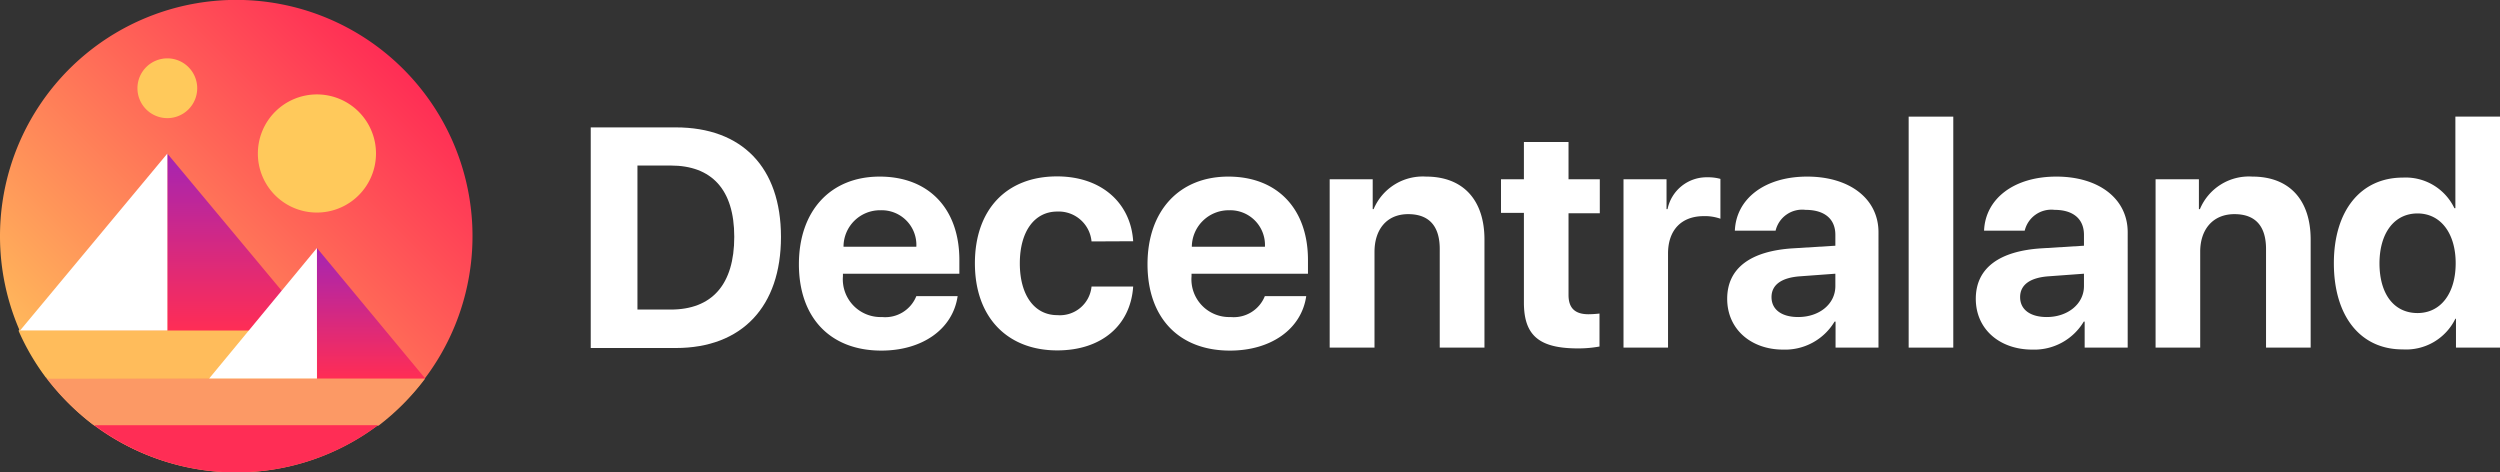 <?xml version="1.0" encoding="UTF-8"?> <svg xmlns="http://www.w3.org/2000/svg" xmlns:xlink="http://www.w3.org/1999/xlink" viewBox="0 0 251 47.43"><rect x="0" y="0" width="251" height="47.43" fill="#333333" stroke="none"/> <defs> <style>.a,.c{fill:#fff;}.b{fill:url(#a);}.c,.h,.j,.k,.l,.m,.n{fill-rule:evenodd;}.d,.l{fill:#ff2d55;}.e,.k{fill:#fc9965;}.f,.n{fill:#ffbc5b;}.g{fill:url(#b);}.h,.o{fill:#ffc95b;}.i{fill:url(#c);}.j{fill:url(#d);}.m{fill:url(#e);}</style> <linearGradient id="a" x1="-238.05" y1="120.52" x2="-238.05" y2="102.85" gradientTransform="matrix(1, 0, 0, -1, 262, 136.05)" gradientUnits="userSpaceOnUse"> <stop offset="0" stop-color="#a524b3"></stop> <stop offset="1" stop-color="#ff2c55"></stop> </linearGradient> <linearGradient id="b" x1="-225.1" y1="111.1" x2="-225.1" y2="98.14" xlink:href="#a"></linearGradient> <linearGradient id="c" x1="-221.51" y1="129.11" x2="-255.05" y2="95.57" gradientTransform="matrix(1, 0, 0, -1, 262, 136.05)" gradientUnits="userSpaceOnUse"> <stop offset="0" stop-color="#ff2d55"></stop> <stop offset="1" stop-color="#ffbc5b"></stop> </linearGradient> <linearGradient id="d" x1="-237.79" y1="120.64" x2="-237.79" y2="102.85" gradientTransform="matrix(1, 0, 0, -1, 262, 136.05)" gradientUnits="userSpaceOnUse"> <stop offset="0" stop-color="#a524b3"></stop> <stop offset="1" stop-color="#ff2d55"></stop> </linearGradient> <linearGradient id="e" x1="-224.75" y1="111.15" x2="-224.75" y2="98.11" xlink:href="#d"></linearGradient> </defs> <path class="a" d="M67.85,12.79c6.64,0,10.56,4,10.56,11S74.49,34.94,67.85,34.94H59.31V12.79ZM64,31.08h3.34c4.15,0,6.38-2.52,6.38-7.3s-2.29-7.16-6.38-7.16H64Z"></path> <path class="a" d="M96.14,29.77c-.49,3.27-3.53,5.43-7.65,5.43-5.14,0-8.28-3.31-8.28-8.67s3.17-8.8,8.11-8.8,8,3.24,8,8.37v1.38H84.63v.26a3.79,3.79,0,0,0,3.92,4.09A3.36,3.36,0,0,0,92,29.73h4.15Zm-11.45-5H92a3.48,3.48,0,0,0-3.59-3.66A3.66,3.66,0,0,0,84.69,24.73Z"></path> <path class="a" d="M109.59,24.24a3.31,3.31,0,0,0-3.44-3c-2.29,0-3.76,2-3.76,5.2s1.47,5.2,3.76,5.2a3.19,3.19,0,0,0,3.44-2.87h4.18c-.26,3.92-3.2,6.41-7.62,6.41-5,0-8.27-3.31-8.27-8.74s3.2-8.73,8.24-8.73c4.55,0,7.42,2.75,7.65,6.51Z"></path> <path class="a" d="M131.14,29.77c-.49,3.27-3.53,5.43-7.65,5.43-5.14,0-8.28-3.31-8.28-8.67s3.18-8.8,8.11-8.8,8,3.24,8,8.37v1.38H119.63v.26a3.79,3.79,0,0,0,3.92,4.09,3.36,3.36,0,0,0,3.44-2.1h4.15Zm-11.48-5H127a3.49,3.49,0,0,0-3.6-3.66A3.7,3.7,0,0,0,119.66,24.73Z"></path> <path class="a" d="M133.5,18h4.32v3h.09a5.35,5.35,0,0,1,5.27-3.27c3.73,0,5.86,2.36,5.86,6.32V34.9h-4.49V25c0-2.22-1-3.5-3.17-3.5S138,23.06,138,25.29V34.9H133.5Z"></path> <path class="a" d="M157.48,14.26V18h3.14v3.41h-3.14v8.21c0,1.31.65,1.93,2,1.93a10.74,10.74,0,0,0,1.11-.07v3.31a11.79,11.79,0,0,1-2.16.19c-3.92,0-5.43-1.31-5.43-4.61v-9H150.7V18H153V14.26Z"></path> <path class="a" d="M163,18h4.32v3h.1a4,4,0,0,1,4-3.2,4.62,4.62,0,0,1,1.31.16v4a4.63,4.63,0,0,0-1.67-.26c-2.25,0-3.59,1.4-3.59,3.76V34.9H163Z"></path> <path class="a" d="M173.41,30c0-3.08,2.35-4.81,6.64-5.07l4.22-.26V23.58c0-1.63-1.12-2.51-3-2.51a2.74,2.74,0,0,0-3,2.09h-4.09c.13-3.21,3-5.43,7.26-5.43s7.16,2.22,7.16,5.59V34.9h-4.31V32.29h-.1a5.79,5.79,0,0,1-5.17,2.81C175.83,35.1,173.41,33.07,173.41,30Zm10.86-1.31V27.48l-3.53.26c-1.87.13-2.88.85-2.88,2.09s1,2,2.68,2C182.63,31.83,184.27,30.55,184.27,28.72Z"></path> <path class="a" d="M196.11,11.71h-4.48V34.9h4.48Z"></path> <path class="a" d="M198.37,30c0-3.08,2.35-4.81,6.64-5.07l4.22-.26V23.58c0-1.63-1.12-2.51-2.95-2.51a2.75,2.75,0,0,0-3,2.09h-4.08c.13-3.21,3-5.43,7.26-5.43s7.16,2.22,7.16,5.59V34.9h-4.32V32.29h-.09a5.79,5.79,0,0,1-5.17,2.81C200.79,35.1,198.37,33.07,198.37,30Zm10.86-1.31V27.48l-3.54.26c-1.86.13-2.87.85-2.87,2.09s1,2,2.68,2C207.56,31.83,209.23,30.55,209.23,28.72Z"></path> <path class="a" d="M216.46,18h4.31v3h.1a5.33,5.33,0,0,1,5.27-3.27c3.73,0,5.85,2.36,5.85,6.32V34.9h-4.48V25c0-2.22-1-3.5-3.17-3.5s-3.44,1.54-3.44,3.77V34.9h-4.48V18Z"></path> <path class="a" d="M234.32,26.43c0-5.3,2.71-8.6,6.93-8.6a5.42,5.42,0,0,1,5.17,3.07h.1V11.71H251V34.9h-4.42V32h-.06a5.5,5.5,0,0,1-5.27,3.08C237,35.1,234.32,31.76,234.32,26.43Zm4.58,0c0,3.11,1.47,5,3.82,5s3.83-2,3.83-5-1.5-5-3.83-5S238.9,23.39,238.9,26.46Z"></path> <path class="b" d="M31.31,15.54H16.58V33.2H31.31Z"></path> <path class="c" d="M1.87,33.2H16.59V15.54Z"></path> <path class="d" d="M9.32,42.62a23.57,23.57,0,0,0,28.27,0Z"></path> <path class="e" d="M4.61,37.91a24.72,24.72,0,0,0,4.71,4.71H37.59a24.72,24.72,0,0,0,4.71-4.71Z"></path> <path class="f" d="M31.5,33.2H1.86a23.31,23.31,0,0,0,2.75,4.71H31.5Z"></path> <path class="g" d="M42.3,25H31.5V37.91H42.3Z"></path> <path class="c" d="M20.71,37.91H31.5V25Z"></path> <path class="h" d="M31.5,21.43a5.89,5.89,0,1,0-5.89-5.89A5.91,5.91,0,0,0,31.5,21.43Z"></path> <path class="h" d="M16.59,12a2.95,2.95,0,1,0-2.95-2.95A2.93,2.93,0,0,0,16.59,12Z"></path> <path class="i" d="M23.72,47.43A23.72,23.72,0,1,0,0,23.72,23.72,23.72,0,0,0,23.72,47.43Z"></path> <path class="j" d="M16.8,15.42V33.2H31.63Z"></path> <path class="c" d="M2,33.2H16.8V15.42Z"></path> <path class="k" d="M4.74,38a24.24,24.24,0,0,0,4.75,4.74H38A24.19,24.19,0,0,0,42.69,38Z"></path> <path class="l" d="M9.49,42.69a23.73,23.73,0,0,0,28.46,0Z"></path> <path class="m" d="M31.82,24.9V38H42.69Z"></path> <path class="n" d="M31.82,33.2H2A23.85,23.85,0,0,0,4.74,38H31.83V33.2Z"></path> <path class="c" d="M21,38H31.82V24.9Z"></path> <path class="o" d="M31.82,21.34a5.93,5.93,0,1,0-5.93-5.92A5.92,5.92,0,0,0,31.82,21.34Z"></path> <path class="o" d="M16.8,11.86a3,3,0,1,0-3-3A3,3,0,0,0,16.8,11.86Z"></path> </svg> 